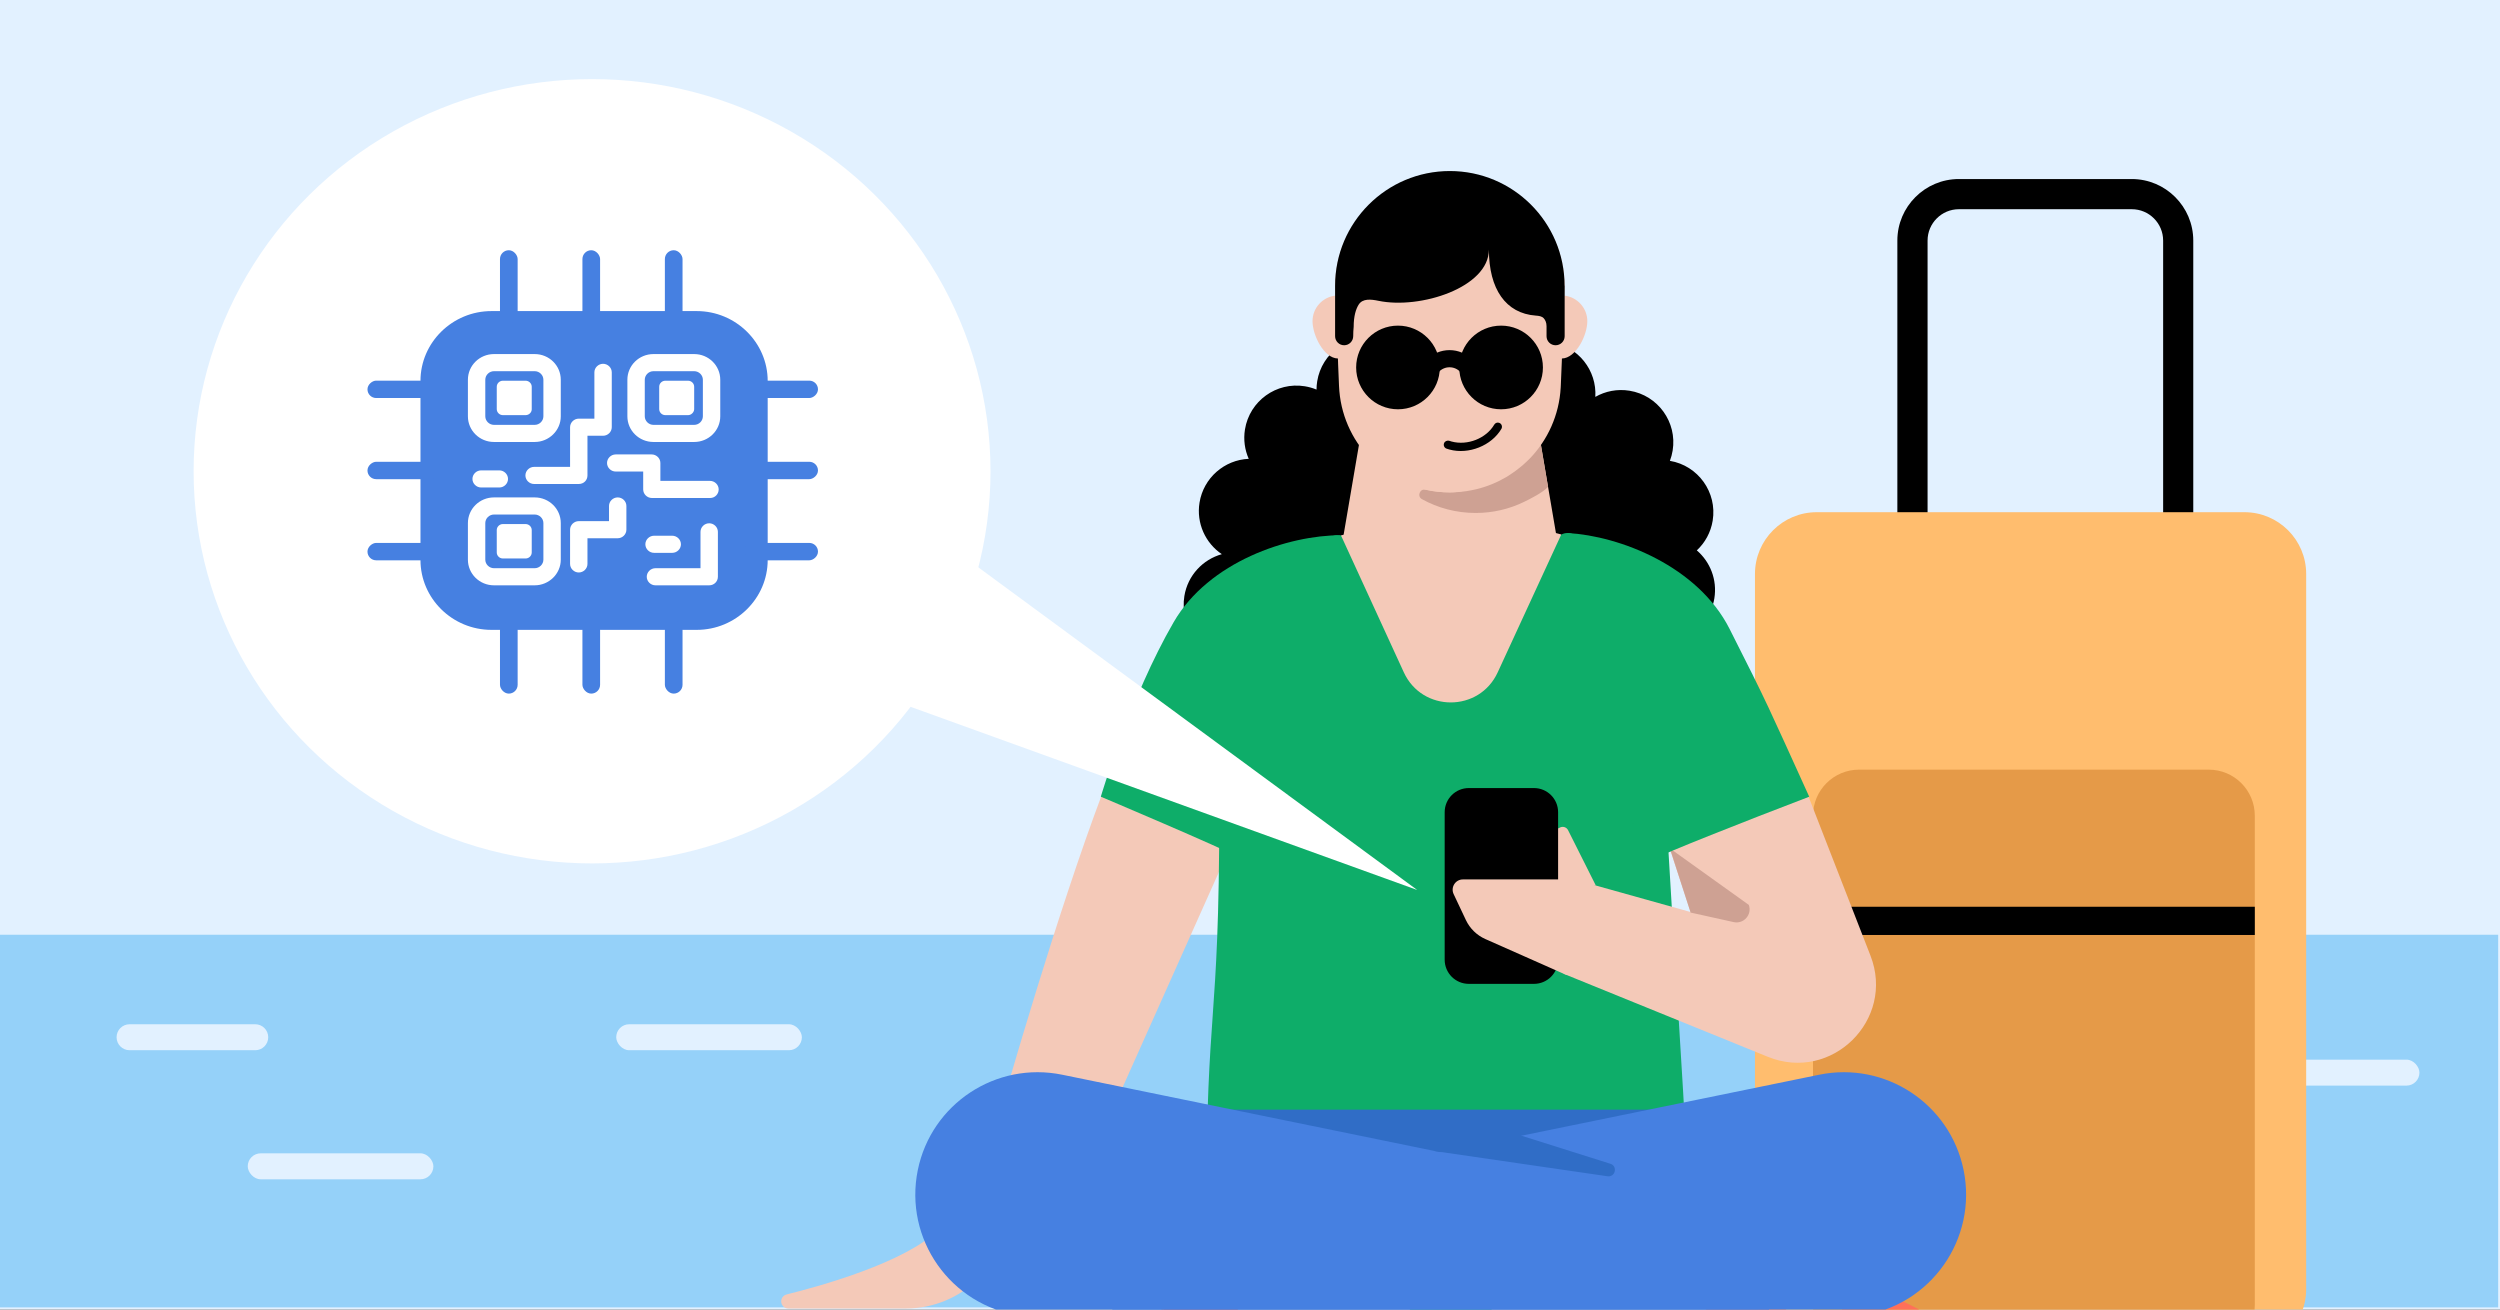 <svg fill="none" height="495" viewBox="0 0 945 495" width="945" xmlns="http://www.w3.org/2000/svg" xmlns:xlink="http://www.w3.org/1999/xlink"><rect x="0" y="0" width="945" height="495" fill="#333333" stroke="none"/><clipPath id="clip0_9981_269"><path d="M0 0H945V495H0Z"/></clipPath><g clip-path="url(#clip0_9981_269)"><path d="M0 0H945V495H0Z" fill="#e2f1ff"/><path d="M311.29 545.66C310.48 542.639 312.704 539.939 315.168 538.547 351.396 518.082 393.426 498.163 393.426 498.163 405.418 494.95 424.945 512.549 424.945 512.549L433.254 543.557C393.515 554.206 353.489 555.713 315.387 549.391 313.406 549.061 311.809 547.596 311.29 545.66Z" fill="#ff7059"/><path d="M743.858 545.24C744.667 542.22 742.174 539.871 739.575 538.402 703.347 517.938 661.722 497.744 661.722 497.744 649.73 494.531 630.202 512.13 630.202 512.13L621.894 543.138C661.633 553.786 701.659 555.294 739.761 548.972 741.742 548.642 743.339 547.177 743.858 545.24Z" fill="#ff7059"/><path d="M0 353.329H944.31V494.189H0Z" fill="#95d1f9"/><rect fill="#e2f1ff" height="9.82" rx="4.91" width="70.178" x="93.644" y="435.957"/><rect fill="#e2f1ff" height="9.82" rx="4.91" width="70.178" x="232.93" y="387.167"/><path d="M44.068 392.077C44.068 389.365 46.266 387.167 48.978 387.167H96.478C99.19 387.167 101.389 389.365 101.389 392.077V392.077C101.389 394.789 99.19 396.987 96.478 396.987H48.978C46.266 396.987 44.068 394.789 44.068 392.077V392.077Z" fill="#e2f1ff"/><rect fill="#e2f1ff" height="9.82" rx="4.91" width="70.178" x="844.371" y="400.545"/><path d="M311.062 545.261C310.254 542.243 312.475 539.544 314.938 538.154 351.139 517.704 393.139 497.8 393.139 497.8 405.122 494.589 424.635 512.175 424.635 512.175L432.938 543.161C393.228 553.801 353.231 555.307 315.157 548.99 313.177 548.661 311.581 547.197 311.062 545.261Z" fill="#ff7059"/><path d="M743.315 544.842C744.124 541.824 741.632 539.476 739.035 538.009 702.833 517.56 661.239 497.381 661.239 497.381 649.255 494.17 629.742 511.756 629.742 511.756L621.44 542.742C661.15 553.382 701.147 554.888 739.221 548.571 741.201 548.242 742.796 546.778 743.315 544.842Z" fill="#ff7059"/><path d="M829.056 262.324H717.201V90.934C717.201 78.115 727.641 67.675 740.46 67.675H805.798C818.617 67.675 829.056 78.115 829.056 90.934V262.324ZM728.608 250.917H817.665V90.934C817.665 84.394 812.353 79.082 805.813 79.082H740.475C733.935 79.082 728.623 84.394 728.623 90.934V250.917H728.608Z" fill="#000000"/><path d="M712.012 513.789C713.733 506.468 709.193 499.138 701.872 497.417 694.551 495.696 687.221 500.235 685.5 507.556 683.779 514.877 688.318 522.208 695.639 523.929 702.96 525.65 710.29 521.11 712.012 513.789Z" fill="#000000"/><path d="M850.235 513.789C851.956 506.468 847.417 499.138 840.096 497.417 832.775 495.696 825.445 500.235 823.724 507.556 822.002 514.877 826.542 522.208 833.863 523.929 841.184 525.65 848.514 521.11 850.235 513.789Z" fill="#000000"/><path d="M848.385 193.61H686.728C673.832 193.61 663.378 204.065 663.378 216.961V487.325C663.378 500.221 673.832 510.676 686.728 510.676H848.385C861.281 510.676 871.736 500.221 871.736 487.325V216.961C871.736 204.065 861.281 193.61 848.385 193.61Z" fill="#ffbd6e"/><path d="M834.906 290.927H702.725C693.11 290.927 685.316 298.722 685.316 308.336V493.267C685.316 502.882 693.11 510.676 702.725 510.676H834.906C844.521 510.676 852.315 502.882 852.315 493.267V308.336C852.315 298.722 844.521 290.927 834.906 290.927Z" fill="#e59a48"/><path d="M852.315 342.753H685.316V353.422H852.315V342.753Z" fill="#000000"/><path d="M663.454 469.698 661.079 470.758 662.987 468.426 663.454 469.698Z" fill="#ffffff"/><path d="M368.546 537.17C367.746 534.184 369.944 531.515 372.38 530.139 408.194 509.908 449.743 490.217 449.743 490.217 461.598 487.04 480.902 504.438 480.902 504.438L489.116 535.093C449.831 545.619 410.263 547.109 372.597 540.859 370.638 540.534 369.059 539.085 368.546 537.17Z" fill="#ff7059"/><path d="M796.169 536.755C796.969 533.77 794.504 531.448 791.935 529.995 756.121 509.765 714.972 489.802 714.972 489.802 703.117 486.626 683.812 504.024 683.812 504.024L675.599 534.677C714.884 545.204 754.452 546.694 792.119 540.445 794.077 540.118 795.656 538.67 796.169 536.755Z" fill="#ff7059"/><path d="M368.321 536.776C367.522 533.793 369.718 531.125 372.153 529.751 407.94 509.534 449.46 489.858 449.46 489.858 461.306 486.684 480.596 504.069 480.596 504.069L488.804 534.7C449.548 545.219 410.008 546.707 372.369 540.463 370.412 540.137 368.834 538.69 368.321 536.776Z" fill="#ff7059"/><path d="M745.221 536.362C746.021 533.379 743.557 531.058 740.99 529.607 705.202 509.392 664.084 489.444 664.084 489.444 652.237 486.27 632.947 503.655 632.947 503.655L624.74 534.286C663.996 544.805 703.535 546.294 741.174 540.049 743.131 539.723 744.708 538.276 745.221 536.362Z" fill="#ff7059"/><path d="M666.273 462.077 663.926 463.125 665.812 460.82 666.273 462.077Z" fill="#ffffff"/><path clip-rule="evenodd" d="M453.421 189.981C452.152 197.81 455.68 205.31 461.844 209.479 454.678 211.487 448.961 217.487 447.691 225.315 445.949 236.064 453.248 246.19 463.997 247.933 464.974 248.092 465.945 248.175 466.905 248.189 466.938 248.294 466.97 248.398 467.004 248.503 462.822 251.451 459.785 256.013 458.901 261.462 457.158 272.211 464.457 282.337 475.206 284.08 478.571 284.625 481.875 284.285 484.88 283.23 483.949 285.033 483.283 287.012 482.941 289.124 481.198 299.872 488.498 309.999 499.246 311.742 506.794 312.966 514.034 309.731 518.281 303.974 524.211 306.351 530.495 308.118 537.065 309.182 547.715 310.91 558.227 310.652 568.226 308.682 571.174 312.853 575.731 315.882 581.171 316.764 591.919 318.507 602.045 311.207 603.788 300.458 603.925 299.616 604.006 298.779 604.034 297.948 604.087 297.957 604.138 297.966 604.191 297.974 614.939 299.718 625.066 292.417 626.809 281.669 627.274 278.805 627.096 275.984 626.381 273.356 634.685 272.161 641.616 265.711 643.029 256.992 644.047 250.72 641.984 244.66 637.955 240.353 643.138 237.542 647.01 232.444 648.027 226.171 649.167 219.138 646.435 212.37 641.398 208.044 644.482 205.166 646.669 201.28 647.397 196.795 649.133 186.089 641.897 176.001 631.22 174.199 631.69 172.964 632.043 171.664 632.263 170.309 634.006 159.561 626.705 149.434 615.957 147.691 611.326 146.941 606.81 147.868 603.031 150.027 603.648 140.036 596.596 131.01 586.506 129.374 580.187 128.349 574.083 130.45 569.772 134.539 567.411 128.04 561.696 122.977 554.385 121.792 544.791 120.236 535.693 125.886 532.609 134.763 529.669 131.175 525.459 128.605 520.521 127.804 509.773 126.061 499.647 133.362 497.904 144.111 497.732 145.171 497.648 146.226 497.647 147.268 496.253 146.688 494.77 146.26 493.214 146.008 482.465 144.265 472.339 151.565 470.597 162.314 469.962 166.229 470.526 170.061 472.021 173.436 462.872 173.827 454.945 180.588 453.421 189.981Z" fill="#000000" fill-rule="evenodd"/><path d="M506.357 211.109 520.165 130.179H576L589.744 210.88C576.506 241.296 523.036 228.594 506.357 211.109Z" fill="#f4c9b8"/><path d="M585.166 184.019C583.328 186.13 578.255 188.673 576.052 189.729 570.537 192.415 564.316 193.902 557.784 193.902 550.429 193.902 543.505 192.011 537.481 188.673 535.564 187.604 536.686 184.63 538.837 185.113 541.797 185.778 544.887 186.13 548.043 186.13 559.961 186.13 574.63 175.073 582.272 167.054L585.153 184.005 585.166 184.019Z" fill="#cea193"/><path d="M515.537 121.403C515.537 126.775 511.195 135.511 505.835 135.511H505.731C500.398 135.407 496.134 126.722 496.134 121.403 496.134 116.421 499.902 112.301 504.779 111.74 505.131 111.74 505.483 111.701 505.849 111.701 508.508 111.701 510.894 112.771 512.642 114.479 514.454 116.252 515.562 118.703 515.562 121.416" fill="#f4c9b8"/><path d="M600.007 121.403C600.007 126.735 595.704 135.407 590.41 135.511H590.306C585.937 135.511 582.234 129.682 581.021 124.636 580.735 123.463 580.591 122.393 580.591 121.403 580.591 116.069 584.933 111.701 590.293 111.701 590.645 111.701 590.971 111.74 591.323 111.74 591.323 111.74 591.323 111.779 591.362 111.74 596.2 112.301 600.007 116.434 600.007 121.403Z" fill="#f4c9b8"/><path d="M591.44 108.428C591.44 108.963 591.44 109.536 591.4 110.097V110.176L591.335 111.74 590.696 127.844 590.41 135.524 589.98 145.864C589.98 146.112 589.94 146.36 589.94 146.607 589.34 156.948 585.037 166.232 578.387 173.195 577.5 174.082 576.614 174.943 575.688 175.751 575.336 176.078 574.984 176.35 574.618 176.638 573.445 177.603 572.232 178.49 570.993 179.298 570.537 179.624 570.028 179.897 569.573 180.224 566.013 182.323 562.179 183.927 558.084 184.917 557.484 185.062 556.871 185.205 556.271 185.309 555.594 185.452 554.955 185.557 554.276 185.661 553.598 185.766 552.894 185.844 552.216 185.909 551.969 185.948 551.681 185.974 551.434 185.974 550.326 186.078 549.191 186.117 548.056 186.117 547.274 186.117 546.492 186.078 545.71 186.052 545.11 186.013 544.498 185.987 543.898 185.909 543.219 185.844 542.581 185.766 541.903 185.661H541.798C541.224 185.595 540.69 185.479 540.129 185.335 539.699 185.296 539.282 185.191 538.851 185.087 530.675 183.274 523.347 179.05 517.74 173.182 510.907 166.037 506.578 156.478 506.148 145.851L505.796 137.389V137.206L505.731 135.498 505.405 127.778 504.831 113.669 504.766 111.714 504.701 110.149C503.879 89.56 517.531 71.852 536.452 66.636 537.873 66.245 539.333 65.893 540.82 65.645 541.393 65.541 541.994 65.463 542.594 65.397 542.659 65.358 542.775 65.358 542.88 65.358 543.337 65.293 543.807 65.254 544.302 65.215 544.797 65.15 545.292 65.111 545.827 65.111 546.571 65.071 547.314 65.045 548.07 65.045 551.239 65.045 554.329 65.371 557.315 66.037 558.345 66.245 559.376 66.493 560.406 66.819 578.361 72.113 591.44 88.751 591.44 108.415" fill="#f4c9b8"/><path d="M528.98 197.827 506.356 202.899 497.025 286.456C503.976 301.687 590.23 301.701 597.181 286.456L589.645 202.557 560.613 195.041" fill="#f4c9b8"/><path d="M532.551 141.398C532.551 145.132 532.08 148.155 530.657 148.155 529.233 148.155 528.764 145.132 528.764 141.398 528.764 137.665 529.233 134.642 530.657 134.642 532.08 134.642 532.551 137.665 532.551 141.398Z" fill="#000000"/><path d="M565.55 141.398C565.55 145.132 565.081 148.155 563.657 148.155 562.234 148.155 561.763 145.132 561.763 141.398 561.763 137.665 562.234 134.642 563.657 134.642 565.081 134.642 565.55 137.665 565.55 141.398Z" fill="#000000"/><path d="M547.817 166.623C546.932 166.384 546.105 166.82 545.836 167.591 545.549 168.395 545.98 169.301 546.78 169.581 547.152 169.709 547.535 169.831 547.913 169.932 555.196 171.897 563.797 168.456 567.525 162.106 567.732 161.744 567.789 161.323 567.686 160.915 567.583 160.506 567.331 160.17 566.965 159.951 566.848 159.873 566.722 159.829 566.575 159.79 565.896 159.607 565.18 159.905 564.825 160.514 561.782 165.714 554.713 168.52 548.702 166.898 548.401 166.817 548.091 166.734 547.802 166.61L547.797 166.628 547.817 166.623Z" fill="#000000"/><path d="M528.435 154.711C537.168 154.711 544.247 147.632 544.247 138.899 544.247 130.166 537.168 123.087 528.435 123.087 519.703 123.087 512.624 130.166 512.624 138.899 512.624 147.632 519.703 154.711 528.435 154.711Z" fill="#000000"/><path d="M567.414 154.711C576.146 154.711 583.225 147.632 583.225 138.899 583.225 130.166 576.146 123.087 567.414 123.087 558.681 123.087 551.602 130.166 551.602 138.899 551.602 147.632 558.681 154.711 567.414 154.711Z" fill="#000000"/><path d="M428.285 272.256C448.135 231.451 450.838 247.07 482.247 238.431L473.918 294.826 466.763 316.176 407.037 449.708V449.708C387.957 445.672 376.243 426.431 381.731 407.717 393.55 367.422 413.581 302.482 428.285 272.256Z" fill="#f4c9b8"/><path d="M556.75 144.414C556.75 139.54 552.799 135.589 547.924 135.589 543.05 135.589 539.099 139.54 539.099 144.414" stroke="#000000" stroke-width="6.485"/><path clip-rule="evenodd" d="M606.937 206.231 594.145 201.757C592.255 201.097 590.175 201.62 588.852 203.121 580.833 212.223 553.085 244.101 547.886 255.225 540.334 241.833 534.851 235.379 527.24 226.419 522.477 220.811 516.88 214.222 509.421 204.338 508.142 202.643 505.928 201.929 503.909 202.587L488.877 207.477C486.937 208.109 485.585 209.894 485.46 211.93 482.072 266.862 473.307 283 461.567 303.367 461.134 304.119 460.904 305.014 460.903 305.881 460.877 348.777 459.625 366.548 458.391 384.083 457.225 400.645 456.073 416.998 455.983 454.116 455.976 456.739 458.03 458.954 460.636 459.265 494.729 463.335 527.991 490.632 545.342 504.872 546.087 505.484 546.803 506.071 547.488 506.632 547.488 506.854 547.488 507.074 547.488 507.294 547.623 507.184 547.758 507.074 547.894 506.964 548.031 507.074 548.165 507.185 548.3 507.294 548.3 507.075 548.3 506.856 548.3 506.634 564.88 493.209 598.73 468.543 634.136 464.604 636.846 464.302 638.932 461.935 638.786 459.214 636.549 417.097 635.712 403.723 634.257 380.495 633.237 364.207 631.914 343.072 629.591 303.781 629.537 302.881 629.232 301.968 628.731 301.218 616.877 283.49 613.414 265.564 610.244 210.648 610.13 208.651 608.825 206.891 606.937 206.231Z" fill="#0ead69" fill-rule="evenodd"/><path d="M661.296 452.189 658.818 453.295 660.809 450.863 661.296 452.189Z" fill="#ffffff"/><path d="M455.156 419.452H639.871V453.111H455.156V419.452Z" fill="#306dc6"/><path d="M592.73 313.806 603.225 334.723 588.344 333.787 585.984 319.42C585.507 316.518 587.168 313.689 589.935 312.691 591.015 312.301 592.215 312.78 592.73 313.806Z" fill="#f4c9b8"/><path d="M742.239 442.251C747.578 468.316 729.868 493.498 703.531 497.285L459.459 532.384C442.369 534.842 426.324 523.556 422.859 506.642L420.332 494.305C416.716 476.657 428.093 459.418 445.743 455.803L687.675 406.242C712.686 401.118 737.115 417.241 742.239 442.251Z" fill="#4680e1"/><path d="M354.88 464.722C342.248 477.354 309.177 486.38 297.341 489.297 295.389 489.774 294.625 492.15 295.941 493.677 296.45 494.282 297.203 494.621 297.998 494.621H342.407C352.727 494.621 362.623 490.527 369.92 483.23L371.66 481.491 354.88 464.711V464.722Z" fill="#f4c9b8"/><path d="M579.835 297.885H555.215C550.173 297.885 546.086 301.972 546.086 307.014V362.772C546.086 367.815 550.173 371.901 555.215 371.901H579.835C584.877 371.901 588.964 367.815 588.964 362.772V307.014C588.964 301.972 584.877 297.885 579.835 297.885Z" fill="#000000"/><path d="M346.935 442.251C341.596 468.316 359.306 493.498 385.642 497.285L629.714 532.384C646.804 534.842 662.85 523.556 666.315 506.642L668.842 494.305C672.457 476.657 661.08 459.418 643.431 455.803L401.498 406.242C376.488 401.118 352.059 417.241 346.935 442.251Z" fill="#4680e1"/><path d="M593.851 332.422H552.987C550.137 332.422 548.262 335.39 549.473 337.967L554.108 347.783C555.618 350.972 558.221 353.524 561.45 354.956L591.026 368.064C591.911 368.455 592.887 368.663 593.864 368.663 597.717 368.663 600.854 365.539 600.854 361.672V339.4C600.854 335.546 597.73 332.409 593.864 332.409" fill="#f4c9b8"/><path d="M529.501 197.296 506.877 202.368 530.62 254.092C537.572 269.323 559.208 269.335 566.159 254.092L590.165 202.027 561.134 194.51" fill="#f4c9b8"/><path d="M469.006 324.44C462.546 320.777 416.11 301.151 416.11 301.151 416.11 301.151 427.244 263.47 443.663 235.147 456.925 212.27 486.942 202.309 506.877 202.309L491.689 279.479 469.006 324.44C470.84 325.481 470.931 325.768 468.702 325.042L469.006 324.44Z" fill="#0ead69"/><path d="M591.44 127.096V108.009H591.406C591.406 84.079 571.986 64.651 548.04 64.651 524.094 64.651 504.665 84.079 504.665 108.009V127.071C504.665 128.952 506.188 130.508 508.085 130.508 509.982 130.508 511.513 128.952 511.513 127.071 511.513 125.915 511.571 124.733 511.688 123.543 511.688 119.419 512.544 116.815 513.559 115.177 515.066 112.747 518.246 113.122 521.046 113.704 536.89 117 562.805 108.646 562.805 94.335 562.805 109.269 569.173 118.475 580.51 119.296 581.624 119.377 582.816 119.497 583.556 120.334 584.096 120.944 584.592 121.893 584.592 123.319V127.096C584.592 128.984 586.122 130.508 588.011 130.508 589.901 130.508 591.44 128.984 591.44 127.096Z" fill="#000000"/><path d="M707.042 361.237 683.361 300.413 629.998 317.242 639.05 344.745 595.745 332.635 591.05 368.09 668.236 399.47C692.343 409.272 716.483 385.488 707.042 361.237Z" fill="#f4c9b8"/><path d="M655.335 348.554 639.05 344.95 628.173 311.291 631.208 320.685 661.054 342.054C662.371 345.717 659.135 349.395 655.335 348.554Z" fill="#cea193"/><path d="M623.424 325.411C630.08 322.117 658.852 310.715 683.888 301.161 668.253 266.771 668.555 266.891 653.758 237.688 641.806 214.1 612.425 202.6 592.522 201.477L603.31 279.242 623.424 325.411C621.534 326.346 621.427 326.627 623.693 326.028L623.424 325.411Z" fill="#0ead69"/><path d="M607.643 444.63 542.3 435.109 569.56 427.547 608.726 439.904C611.579 440.804 610.604 445.061 607.643 444.63Z" fill="#306dc6"/><path d="M535.699 336.41 324.213 259.953 360.68 207.748 535.699 336.41Z" fill="#ffffff"/><ellipse cx="223.798" cy="178.137" fill="#ffffff" rx="150.614" ry="148.234"/><path d="M263.369 238.088H185.757C170.967 238.088 158.94 226.178 158.94 211.695V143.984C158.94 129.428 171.042 117.591 185.757 117.591H263.369C278.16 117.591 290.186 129.501 290.186 143.984V211.695C290.186 226.178 278.16 238.088 263.369 238.088Z" fill="#4680e1"/><g fill="#ffffff"><path d="M202.116 167.069H186.728C181.275 167.069 176.868 162.732 176.868 157.365V143.543C176.868 138.176 181.275 133.839 186.728 133.839H202.116C207.569 133.839 211.976 138.176 211.976 143.543V157.365C211.976 162.732 207.495 167.069 202.116 167.069ZM186.728 140.309C184.935 140.309 183.441 141.779 183.441 143.543V157.365C183.441 159.129 184.935 160.6 186.728 160.6H202.116C203.909 160.6 205.403 159.129 205.403 157.365V143.543C205.403 141.779 203.909 140.309 202.116 140.309H186.728Z"/><path d="M198.68 156.923H190.09C188.82 156.923 187.774 155.894 187.774 154.644V146.19C187.774 144.94 188.82 143.911 190.09 143.911H198.68C199.95 143.911 200.996 144.94 200.996 146.19V154.718C200.996 155.894 199.95 156.923 198.68 156.923Z"/><path d="M198.68 211.107H190.09C188.82 211.107 187.774 210.077 187.774 208.827V200.373C187.774 199.123 188.82 198.094 190.09 198.094H198.68C199.95 198.094 200.996 199.123 200.996 200.373V208.827C200.996 210.077 199.95 211.107 198.68 211.107Z"/><path d="M260.083 156.923H251.492C250.222 156.923 249.177 155.894 249.177 154.644V146.19C249.177 144.94 250.222 143.911 251.492 143.911H260.083C261.352 143.911 262.398 144.94 262.398 146.19V154.718C262.324 155.894 261.278 156.923 260.083 156.923Z"/><path d="M262.399 167.069H247.011C241.558 167.069 237.15 162.732 237.15 157.365V143.543C237.15 138.176 241.558 133.839 247.011 133.839H262.399C267.852 133.839 272.259 138.176 272.259 143.543V157.365C272.259 162.732 267.852 167.069 262.399 167.069ZM247.011 140.309C245.218 140.309 243.724 141.779 243.724 143.543V157.365C243.724 159.129 245.218 160.6 247.011 160.6H262.399C264.191 160.6 265.685 159.129 265.685 157.365V143.543C265.685 141.779 264.191 140.309 262.399 140.309H247.011Z"/><path d="M202.116 221.252H186.728C181.275 221.252 176.868 216.915 176.868 211.548V197.726C176.868 192.36 181.275 188.022 186.728 188.022H202.116C207.569 188.022 211.976 192.36 211.976 197.726V211.548C211.976 216.915 207.495 221.252 202.116 221.252ZM186.728 194.492C184.935 194.492 183.441 195.962 183.441 197.726V211.548C183.441 213.312 184.935 214.783 186.728 214.783H202.116C203.909 214.783 205.403 213.312 205.403 211.548V197.726C205.403 195.962 203.909 194.492 202.116 194.492H186.728Z"/><path d="M218.774 182.949H201.892C200.1 182.949 198.606 181.479 198.606 179.714 198.606 177.95 200.1 176.479 201.892 176.479H215.488V161.481C215.488 159.717 216.982 158.247 218.774 158.247H224.676V140.749C224.676 138.985 226.17 137.514 227.962 137.514 229.755 137.514 231.249 138.985 231.249 140.749V161.481C231.249 163.246 229.755 164.716 227.962 164.716H222.061V179.714C222.061 181.552 220.642 182.949 218.774 182.949Z"/><path d="M268.449 188.243H246.413C244.62 188.243 243.126 186.772 243.126 185.008V178.244H232.743C230.95 178.244 229.456 176.774 229.456 175.009 229.456 173.245 230.95 171.774 232.743 171.774H246.338C248.131 171.774 249.625 173.245 249.625 175.009V181.773H268.374C270.167 181.773 271.661 183.243 271.661 185.008 271.661 186.772 270.242 188.243 268.449 188.243Z"/><path d="M188.745 184.272H181.873C180.08 184.272 178.586 182.802 178.586 181.038 178.586 179.273 180.08 177.803 181.873 177.803H188.745C190.538 177.803 192.032 179.273 192.032 181.038 192.032 182.802 190.538 184.272 188.745 184.272Z"/><path d="M254.107 208.975H247.234C245.441 208.975 243.948 207.505 243.948 205.74 243.948 203.976 245.441 202.505 247.234 202.505H254.107C255.899 202.505 257.393 203.976 257.393 205.74 257.393 207.505 255.899 208.975 254.107 208.975Z"/><path d="M218.774 216.4C216.982 216.4 215.488 214.93 215.488 213.165V200.226C215.488 198.462 216.982 196.991 218.774 196.991H230.203V191.257C230.203 189.492 231.697 188.022 233.49 188.022 235.283 188.022 236.777 189.492 236.777 191.257V200.226C236.777 201.991 235.283 203.461 233.49 203.461H222.061V213.165C222.061 214.93 220.567 216.4 218.774 216.4Z"/><path d="M268.076 221.253H247.757C245.965 221.253 244.471 219.782 244.471 218.018 244.471 216.253 245.965 214.783 247.757 214.783H264.789V201.035C264.789 199.27 266.283 197.8 268.076 197.8 269.868 197.8 271.362 199.27 271.362 201.035V218.018C271.362 219.782 269.943 221.253 268.076 221.253Z"/></g><rect fill="#4680e1" height="27.386" rx="3.339" width="6.678" x="188.992" y="94.587"/><rect fill="#4680e1" height="27.386" rx="3.339" width="6.678" x="251.321" y="94.587"/><rect fill="#4680e1" height="27.386" rx="3.339" width="6.678" x="220.156" y="94.587"/><rect fill="#4680e1" height="27.386" rx="3.339" width="6.678" x="188.992" y="234.802"/><rect fill="#4680e1" height="27.386" rx="3.339" width="6.678" x="251.321" y="234.802"/><rect fill="#4680e1" height="27.386" rx="3.339" width="6.678" x="220.156" y="234.802"/><rect fill="#4680e1" height="27.825" rx="3.286" transform="matrix(0 -1 1 0 -72.892 350.704)" width="6.573" x="138.906" y="211.798"/><rect fill="#4680e1" height="27.825" rx="3.286" transform="matrix(0 -1 1 0 -11.548 289.36)" width="6.573" x="138.906" y="150.454"/><rect fill="#4680e1" height="27.825" rx="3.286" transform="matrix(0 -1 1 0 -42.22 320.032)" width="6.573" x="138.906" y="181.126"/><rect fill="#4680e1" height="27.825" rx="3.286" transform="matrix(0 -1 1 0 69.574 493.17)" width="6.573" x="281.372" y="211.798"/><rect fill="#4680e1" height="27.825" rx="3.286" transform="matrix(0 -1 1 0 130.918 431.826)" width="6.573" x="281.372" y="150.454"/><rect fill="#4680e1" height="27.825" rx="3.286" transform="matrix(0 -1 1 0 100.246 462.498)" width="6.573" x="281.372" y="181.126"/></g></svg>